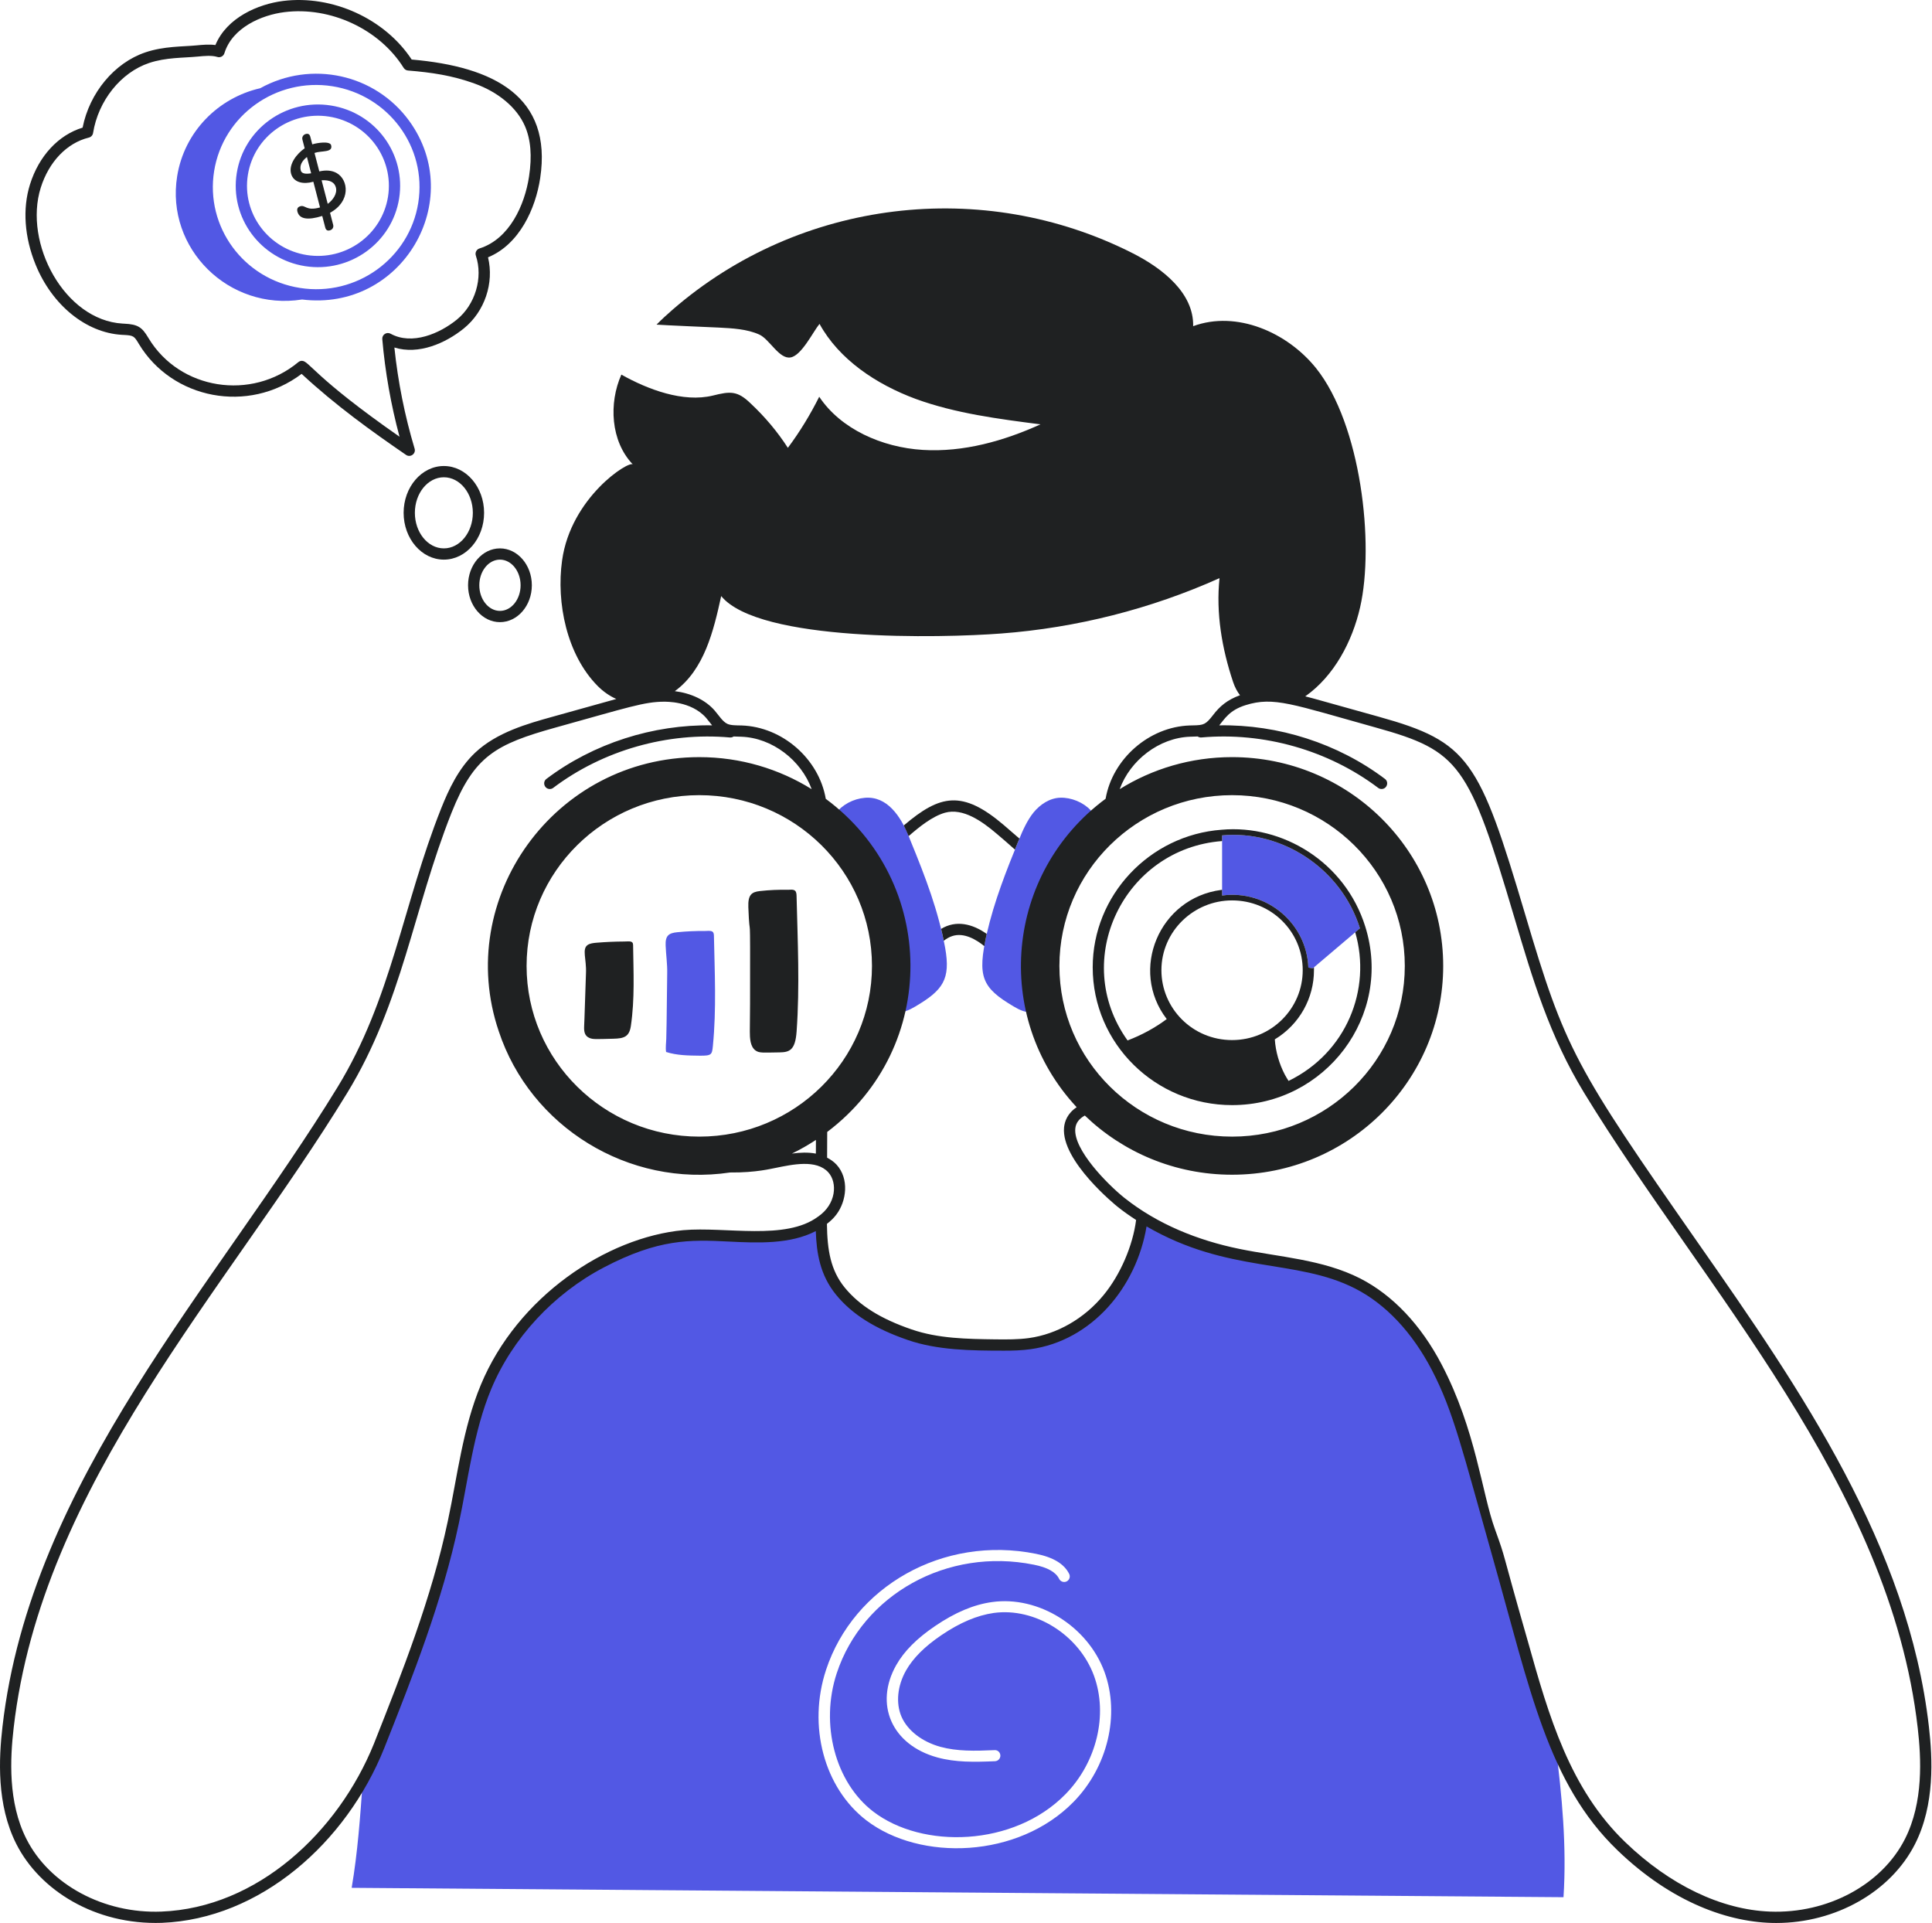 <svg width="416" height="414" viewBox="0 0 416 414" fill="none" xmlns="http://www.w3.org/2000/svg">
<path d="M334.935 375.675C331.168 366.601 328.557 356.448 322.571 335.002C314.687 306.84 313.375 302.045 309.355 294.344C305.48 286.922 299.854 280.167 292.345 276.32C278.929 269.485 263.823 273.266 245.93 262.063C245.319 268.373 242.249 275.112 238.551 279.595C234.13 284.983 228.036 288.4 221.702 289.274C219.242 289.608 216.767 289.591 214.29 289.56C208.1 289.48 201.815 289.401 195.882 287.35C190.593 285.538 184.95 282.836 180.979 278.005C177.361 273.586 176.863 268.5 176.831 262.921C175.015 264.256 172.795 265.082 170.577 265.559C160.689 267.697 152.66 264.223 141.365 267.085C125.694 271.108 111.225 282.778 104.644 298.603C100.802 307.854 99.693 317.93 97.618 327.706C94.114 344.268 87.859 360.13 81.621 375.881C80.624 378.377 79.451 380.856 78.117 383.256C77.57 391.029 77.023 398.801 75.721 406.43L336.654 408.449C337.362 397.545 336.334 386.61 334.935 375.675ZM231.156 387.929C219.234 400.111 198.145 400.783 186.542 391.902C177.442 384.909 173.872 371.574 177.876 359.478C183.781 341.611 203.02 330.482 223.085 334.524C226.815 335.271 229.162 336.702 230.224 338.864C230.513 339.468 230.255 340.183 229.661 340.469C229.065 340.755 228.342 340.501 228.053 339.912C227.329 338.45 225.561 337.449 222.602 336.861C203.919 333.091 185.755 343.331 180.174 360.209C176.541 371.207 179.837 383.733 188.021 390.01C198.57 398.119 218.309 397.626 229.419 386.276C236.155 379.41 238.615 369.157 235.561 360.781C232.329 351.96 222.844 346.031 213.969 347.255C210.4 347.764 206.702 349.322 202.715 352.024C199.097 354.471 196.605 356.966 195.078 359.653C193.229 362.943 192.859 366.63 194.097 369.555C195.383 372.543 198.518 374.975 202.473 376.071C206.075 377.057 209.886 376.978 214.145 376.787C214.836 376.739 215.366 377.263 215.399 377.915C215.432 378.582 214.918 379.139 214.258 379.171C209.788 379.362 205.769 379.441 201.83 378.36C191.977 375.653 188.229 366.884 192.971 358.492C194.676 355.473 197.425 352.723 201.348 350.068C205.656 347.143 209.675 345.443 213.647 344.902C223.614 343.519 234.226 350.131 237.827 359.97C241.188 369.19 238.504 380.427 231.156 387.929Z" fill="#5258E4"/>
<path d="M235.315 180.879C233.314 183.743 230.157 184.723 228.339 189.407C224.952 197.779 229.24 208.118 224.366 215.893C222.741 218.528 220.934 218.271 218.294 216.7C211.348 212.613 210.426 210.236 212.464 201.066C214.071 194.039 216.683 187.429 219.409 180.766C220.2 178.787 221.23 176.533 222.557 174.903C223.978 173.175 226.014 171.819 228.274 171.738C233.022 171.577 238.658 176.018 235.315 180.879Z" fill="#5258E4"/>
<path d="M197.072 216.699C194.433 218.27 192.626 218.528 191 215.892C185.637 207.336 191.371 195.114 185.687 186.822C184.117 184.424 181.593 183.091 180.067 180.879C176.708 176.018 182.344 171.577 187.108 171.739C191.622 171.901 194.372 176.534 195.959 180.766C199.446 189.245 202.026 196.13 203.517 204.087C204.704 210.832 203.067 213.172 197.072 216.699Z" fill="#5258E4"/>
<path d="M143.427 226.48C145.729 227.22 148.193 227.252 150.613 227.278C153.244 227.306 153.314 227.068 153.503 225.14C154.277 217.239 153.887 209.38 153.724 201.472C153.717 201.143 153.684 200.766 153.399 200.571C153.008 200.306 152.253 200.434 151.797 200.431C149.831 200.414 147.844 200.501 145.848 200.696C143.995 200.878 143.247 201.417 143.326 203.531C143.403 205.557 143.71 207.534 143.662 209.568C143.5 222.979 143.548 219.872 143.463 223.586C143.442 224.537 143.272 225.54 143.427 226.48Z" fill="#5258E4"/>
<path d="M292.824 199.855C292.658 199.996 282.521 208.6 282.683 208.463C282.36 208.414 282.037 208.366 281.714 208.318C281.377 198.77 272.75 191.486 263.142 192.798V179.846C276.025 178.673 288.774 186.933 292.824 199.855Z" fill="#5258E4"/>
<path d="M88.112 26.031C80.77 15.928 66.999 12.919 56.032 18.993C46.995 21.062 39.683 28.339 38.143 37.954C35.655 53.496 49.263 66.981 65.04 64.48C86.541 67.131 100.543 43.14 88.112 26.031ZM90.054 43.71C88.147 55.629 76.789 63.905 64.599 61.991C52.436 60.09 44.188 48.82 46.106 36.841C48.032 24.814 59.467 16.665 71.561 18.565C83.56 20.443 91.996 31.586 90.054 43.71Z" fill="#5258E4"/>
<path d="M65.695 57.303C56.117 55.802 49.439 46.901 50.981 37.265C52.51 27.715 61.575 21.201 71.225 22.71C80.956 24.234 87.457 33.254 85.939 42.743C84.414 52.267 75.356 58.812 65.695 57.303ZM53.374 37.646C52.04 45.973 57.838 53.62 66.069 54.908C74.431 56.215 82.235 50.553 83.546 42.36C84.854 34.19 79.249 26.417 70.85 25.103C62.577 23.805 54.7 29.358 53.374 37.646Z" fill="#5258E4"/>
<path d="M202.643 199.984C202.854 200.824 203.047 201.68 203.209 202.536C203.774 202.1 204.372 201.744 205.017 201.534C207.585 200.679 210.266 202.326 211.945 203.698C212.09 202.81 212.268 201.938 212.462 201.066C209.393 198.881 205.844 198.023 202.643 199.984Z" fill="#1F2122"/>
<path d="M194.601 177.714C194.973 178.457 195.312 179.232 195.651 180.007C197.838 178.102 200.693 175.761 203.483 174.968C207.359 173.902 211.444 176.809 214.562 179.458C215.902 180.588 217.227 181.734 218.535 182.914C218.896 181.98 219.438 180.703 219.503 180.54C218.389 179.555 217.259 178.586 216.128 177.617C207.219 170.037 202.424 171.051 194.601 177.714Z" fill="#1F2122"/>
<path d="M415.337 371.77C410.902 332.893 387.756 299.229 365.757 267.781C339.099 229.602 336.998 225.913 328.418 196.916C318.502 163.552 316.312 159.722 296.91 154.313C281.685 150.078 284.064 150.7 281.049 149.918C287.261 145.543 291.168 138.135 292.86 130.747C295.98 117.1 293.049 91.384 283.391 79.282C277.185 71.541 266.268 66.773 256.912 70.222C257.073 63.086 250.337 57.794 243.922 54.535C211.588 38.128 172.225 42.925 144.886 66.614C143.681 67.664 142.491 68.744 141.365 69.889C142.783 70.009 154.471 70.512 154.774 70.524C157.732 70.683 160.802 70.826 163.471 72.018C165.69 73.003 167.796 77.422 170.256 76.945C172.619 76.516 175.079 71.398 176.461 69.729C180.641 77.358 188.616 82.714 197.153 85.877C205.738 89.008 214.95 90.185 224.034 91.361C216.172 94.921 207.475 97.401 198.68 96.86C189.902 96.319 181.027 92.378 176.396 85.416C174.483 89.246 172.232 92.95 169.644 96.416C167.393 92.919 164.692 89.724 161.605 86.832C158.768 84.079 157.204 84.235 153.486 85.163C147.103 86.712 139.528 83.869 133.792 80.65C131.064 86.777 131.458 94.982 136.268 99.992C135.42 99.1 122.908 107.079 121.028 120.67C119.758 129.762 122.024 140.935 128.665 147.658C129.918 148.926 131.282 149.848 132.701 150.483C129.917 151.25 123.389 153.078 118.956 154.313C113.627 155.799 106.989 157.64 102.322 162.032C98.736 165.408 96.605 169.994 94.99 174.048C86.721 194.851 84.34 214.982 72.686 234.045C46.676 276.541 6.564 318.864 0.529 371.77C-0.246 378.537 -0.779 388.517 3.516 396.995C8.542 406.938 20.471 414.465 34.847 413.969C55.953 413.146 74.55 396.819 82.747 376.323C88.9 360.804 95.247 344.767 98.801 327.954C100.814 318.539 101.955 308.215 105.761 299.062C110.332 288.097 119.182 278.536 130.051 272.852C141.776 266.705 148.519 266.865 156.972 267.296C163.154 267.604 170.127 267.906 175.66 265.041C175.812 269.713 176.547 274.503 180.044 278.774C183.501 282.98 188.41 286.07 195.487 288.496C201.815 290.682 209.049 290.786 216.218 290.786C218.171 290.786 220.014 290.726 221.868 290.473C235.152 288.641 244.725 277.048 246.876 264.033C264.529 274.276 279.04 270.9 291.792 277.405C298.365 280.764 304.065 286.82 308.281 294.895C312.969 303.877 314.876 312.233 321.411 335.335C329.489 363.807 333.261 383.891 348.284 398.351C359.899 409.554 372.297 414 382.457 414C395.264 414 407.149 407.281 412.35 396.994C416.645 388.517 416.113 378.537 415.337 371.77ZM147.138 264.842C130.584 266.385 111.4 279.18 103.533 298.143C99.601 307.586 98.498 317.828 96.427 327.455C92.922 344.057 86.608 360.013 80.503 375.436C72.78 394.492 55.386 410.739 34.751 411.547C22.348 412.032 10.655 405.749 5.681 395.898C1.676 388.001 2.193 378.505 2.936 372.045C8.943 319.54 48.806 277.803 74.754 235.305C86.643 215.841 88.969 195.769 97.234 174.953C102.099 162.767 106.704 160.235 119.601 156.64C135.346 152.266 138.738 151.068 143.067 151.068C143.235 151.098 148.781 150.853 152.03 154.539C152.372 154.925 152.809 155.533 153.334 156.159C140.592 155.951 127.79 160.045 117.656 167.689C116.73 168.388 117.23 169.868 118.386 169.868C118.641 169.868 118.897 169.789 119.116 169.623C129.861 161.517 143.746 157.564 157.209 158.774C157.493 158.791 157.752 158.7 157.973 158.556C158.482 158.587 158.713 158.587 159.605 158.61C166.29 158.836 172.525 163.697 174.769 169.899C167.76 165.539 159.459 163.003 150.576 163.003C119.264 163.003 97.714 193.5 107.392 222.015C114.202 242.598 135.317 255.69 157.198 252.425C162.845 252.488 166.282 251.549 166.919 251.456C170.661 250.693 175.772 249.572 178.337 252.377C180.375 254.603 180.076 259.284 176.108 261.954C169.142 267.122 156.27 264.047 147.138 264.842ZM175.675 248.361C174.044 248.048 172.279 248.114 170.521 248.353C172.314 247.485 174.036 246.497 175.687 245.412C175.684 246.394 175.681 247.378 175.675 248.361ZM150.577 244.703C130.05 244.703 113.385 228.262 113.385 207.961C113.385 187.645 130.051 171.189 150.577 171.189C171.104 171.189 187.754 187.646 187.754 207.961C187.753 228.262 171.104 244.703 150.577 244.703ZM237.616 278.827C233.481 283.865 227.621 287.235 221.539 288.074C219.249 288.387 216.906 288.381 214.28 288.35C208.251 288.271 202.018 288.19 196.276 286.206C189.639 283.933 185.076 281.081 181.917 277.238C178.841 273.482 178.13 269.159 178.055 263.488C178.822 262.896 179.525 262.237 180.099 261.467C182.279 258.576 182.893 253.78 180.131 250.744C179.55 250.114 178.85 249.634 178.094 249.236C178.106 247.387 178.111 245.542 178.117 243.696C202.23 225.506 201.897 189.785 177.805 171.98C176.351 163.421 168.503 156.477 159.685 156.186C158.492 156.162 157.337 156.18 156.601 155.831C155.593 155.338 154.899 154.169 153.855 152.94C151.876 150.692 148.825 149.244 145.304 148.8C151.652 144.169 153.645 135.826 155.288 128.33C163.41 138.257 202.743 137.372 215.562 136.388C231.784 135.164 247.781 131.111 262.587 124.468C261.799 132.002 263.102 139.631 265.513 146.831C265.89 147.96 266.397 148.896 266.997 149.677C264.21 150.679 262.6 152.107 261.203 153.94C259.607 155.998 259.202 156.127 256.843 156.169L256.18 156.186C247.379 156.477 239.53 163.421 238.061 171.964C216.472 187.943 213.623 218.826 231.827 238.372C229.825 239.712 229.243 241.44 229.114 242.716C228.419 249.951 240.467 259.674 240.597 259.77C241.875 260.799 243.234 261.753 244.626 262.652C243.924 268.176 241.233 274.444 237.616 278.827ZM228.112 207.962C228.112 187.646 244.763 171.19 265.289 171.19C285.816 171.19 302.482 187.647 302.482 207.962C302.482 228.262 285.815 244.704 265.289 244.704C244.763 244.703 228.112 228.262 228.112 207.962ZM410.185 395.898C405.211 405.749 393.519 412.032 381.099 411.546C370.602 411.143 359.539 405.829 349.962 396.607C338.014 385.126 333.49 369.466 329.016 353.488C322.925 332.301 324.443 336.274 321.91 329.263C319.072 321.485 317.817 307.902 310.427 293.782C305.97 285.254 299.914 278.843 292.889 275.242C284.791 271.116 275.321 270.624 266.806 268.863C257.95 267.046 249.258 263.577 242.097 257.881C238.463 254.974 231.083 247.496 231.535 242.958C231.648 241.78 232.327 240.859 233.586 240.164C241.774 248.045 252.95 252.906 265.288 252.906C290.581 252.906 310.75 232.563 310.75 207.961C310.75 183.139 290.401 163.001 265.288 163.001C256.389 163.001 248.089 165.536 241.096 169.896C243.34 163.695 249.575 158.834 256.26 158.607C257.166 158.585 257.385 158.585 257.881 158.554C258.101 158.698 258.361 158.79 258.652 158.772C272.11 157.562 286.001 161.515 296.747 169.621C296.965 169.787 297.221 169.866 297.475 169.866C298.631 169.866 299.133 168.387 298.205 167.688C288.072 160.045 275.269 155.953 262.529 156.159C263.679 154.788 264.708 152.902 268.211 151.809C274.301 149.909 278.239 151.626 296.263 156.638C314.261 161.655 316.265 164.444 326.092 197.61C329.969 210.691 333.634 223.062 341.112 235.303C366.872 277.494 406.948 319.752 412.93 372.043C413.674 378.504 414.19 388 410.185 395.898Z" fill="#1F2122"/>
<path d="M293.971 199.483C289.638 185.607 276.184 177.465 263.044 178.634C247.475 179.78 235.282 192.781 235.282 208.253C235.282 224.68 248.785 237.92 265.288 237.92C285.438 237.92 299.987 218.623 293.971 199.483ZM265.289 223.918C256.75 223.918 250.076 217.063 250.076 208.883C250.076 200.489 257.041 193.848 265.289 193.848C273.715 193.848 280.502 200.517 280.502 208.883C280.502 217.125 273.763 223.918 265.289 223.918ZM263.141 181.073V179.846C276.025 178.673 288.774 186.933 292.824 199.855L291.807 200.711C295.387 212.994 289.913 226.659 277.452 232.71C277.184 232.271 276.904 231.843 276.664 231.383C275.431 229.026 274.674 226.405 274.493 223.767C279.857 220.517 282.925 214.843 282.925 208.883C282.925 208.699 282.925 208.434 282.925 208.253L282.683 208.463C282.36 208.414 282.037 208.366 281.714 208.318C281.377 198.77 272.75 191.486 263.142 192.798V191.571C263.093 191.571 263.029 191.587 262.981 191.587C249.602 193.318 243.1 208.841 251.224 219.397C248.654 221.315 245.812 222.848 242.788 223.997C230.369 206.674 242.023 182.673 263.141 181.073Z" fill="#1F2122"/>
<path d="M134.403 202.699C132.409 202.709 130.443 202.795 128.454 202.959C127.781 203.015 127.06 203.097 126.564 203.421C125.24 204.29 126.315 206.474 126.173 209.52C125.784 221.919 125.829 219.165 125.773 221.059C125.738 222.136 125.907 223.042 126.94 223.471C127.711 223.792 128.432 223.716 132.111 223.626C134.329 223.571 135.492 223.227 135.837 220.887C136.697 215.058 136.394 209.271 136.318 203.447C136.305 202.457 135.439 202.695 134.403 202.699Z" fill="#1F2122"/>
<path d="M171.18 191.754C170.787 191.423 170.033 191.574 169.577 191.565C167.662 191.526 165.669 191.608 163.628 191.836C161.834 192.036 161.032 192.64 161.134 195.311C161.476 204.235 161.549 192.282 161.504 216.081C161.5 218.083 161.456 220.091 161.454 222.091C161.454 223.503 161.525 225.332 162.691 226.165C163.495 226.74 164.296 226.614 167.872 226.567C170.033 226.538 171.242 226.052 171.525 222.08C172.222 212.335 171.755 202.631 171.516 192.869C171.505 192.463 171.467 191.996 171.18 191.754Z" fill="#1F2122"/>
<path d="M26.24 72.085L26.661 72.106C28.784 72.21 28.901 72.372 29.92 74.077C37.078 85.928 53.438 89.181 64.945 80.493C72.289 87.306 80.081 92.898 87.431 97.935C88.366 98.579 89.603 97.682 89.275 96.588C87.149 89.496 85.686 82.181 84.919 74.816C90.136 76.436 95.918 73.913 99.872 70.709C104.375 67.061 106.423 60.91 105.083 55.398C111.86 52.609 115.324 44.893 116.312 38.361C118.962 20.813 106.396 14.353 88.644 12.817C82.863 4.035 71.574 -1.128 60.934 0.21C55.633 0.877 48.838 3.761 46.381 9.699C45.023 9.509 43.581 9.649 42.276 9.773C39.284 10.061 35.314 9.924 31.311 11.271C24.627 13.525 19.273 19.979 17.787 27.477C12.585 29.061 8.386 33.568 6.463 39.687C4.819 44.918 5.251 51.07 7.68 57.008C11.24 65.713 18.524 71.63 26.24 72.085ZM8.773 40.413C10.534 34.812 14.407 30.776 19.132 29.62C19.605 29.504 19.963 29.116 20.04 28.635C21.161 21.674 26.002 15.619 32.084 13.569C35.725 12.341 39.535 12.474 42.507 12.185C44.028 12.04 45.601 11.887 46.8 12.261C47.433 12.462 48.118 12.103 48.317 11.463C50.03 5.916 56.347 3.229 61.237 2.614C71.172 1.36 81.729 6.296 86.919 14.616C87.122 14.938 87.466 15.15 87.847 15.18C92.944 15.599 97.332 16.237 102.185 17.988C107.338 19.849 111.285 23.172 113.011 27.106C114.288 30.016 114.585 33.579 113.916 37.998C112.986 44.156 109.694 51.46 103.244 53.489C102.599 53.693 102.244 54.386 102.46 55.03C104.059 59.797 102.33 65.6 98.348 68.825C94.673 71.805 88.737 74.384 84.103 71.846C83.251 71.383 82.231 72.054 82.314 73.013C82.929 80.097 84.177 87.148 86.027 94.021C67.599 81.183 66.559 77.684 65.012 77.684C64.737 77.684 64.463 77.777 64.239 77.963C54.129 86.353 38.703 83.933 31.994 72.823L31.88 72.634C30.572 70.444 29.666 69.821 26.777 69.685L26.382 69.664C13.874 68.929 5.026 52.346 8.773 40.413Z" fill="#1F2122"/>
<path d="M67.392 39.142L67.469 39.117L68.907 44.657C65.852 45.512 65.803 44.031 64.614 44.42C64.082 44.594 63.892 44.976 64.044 45.563C64.461 47.165 66.24 47.474 69.385 46.495L70.032 48.987C70.181 49.56 70.538 49.755 71.103 49.569C71.619 49.4 71.871 48.906 71.74 48.409L71.065 45.807C75.558 43.368 75.08 38.692 72.453 37.233C71.439 36.681 70.206 36.573 68.753 36.905L67.72 32.927C69.263 32.392 71.725 32.905 71.302 31.27C71.051 30.304 68.22 30.762 67.28 31.069L67.241 31.081L66.812 29.429C66.668 28.877 66.322 28.689 65.769 28.869C65.286 29.027 64.977 29.521 65.115 30.05L65.602 31.926C63.88 33.109 62.147 35.358 62.666 37.353C63.185 39.36 65.422 39.708 67.392 39.142ZM72.325 40.358C72.671 41.69 71.678 43.075 70.569 43.89L69.248 38.812C71.006 38.708 72.03 39.225 72.325 40.358ZM66.088 33.801L66.999 37.309C65.671 37.531 64.925 37.328 64.761 36.695C64.496 35.672 64.937 34.707 66.088 33.801Z" fill="#1F2122"/>
<path d="M95.572 100.329C90.795 100.329 86.909 104.851 86.909 110.407C86.909 115.964 90.796 120.483 95.572 120.483C100.348 120.483 104.236 115.963 104.236 110.407C104.236 104.851 100.349 100.329 95.572 100.329ZM95.572 118.061C92.13 118.061 89.331 114.627 89.331 110.407C89.331 106.185 92.13 102.752 95.572 102.752C99.013 102.752 101.813 106.186 101.813 110.407C101.813 114.627 99.013 118.061 95.572 118.061Z" fill="#1F2122"/>
<path d="M107.65 133.943C111.437 133.943 114.517 130.38 114.517 126.002C114.517 121.625 111.437 118.062 107.65 118.062C103.863 118.062 100.782 121.625 100.782 126.002C100.783 130.38 103.863 133.943 107.65 133.943ZM107.65 120.483C110.101 120.483 112.095 122.959 112.095 126.002C112.095 129.044 110.101 131.52 107.65 131.52C105.199 131.52 103.205 129.044 103.205 126.002C103.205 122.959 105.199 120.483 107.65 120.483Z" fill="#1F2122"/>
</svg>
